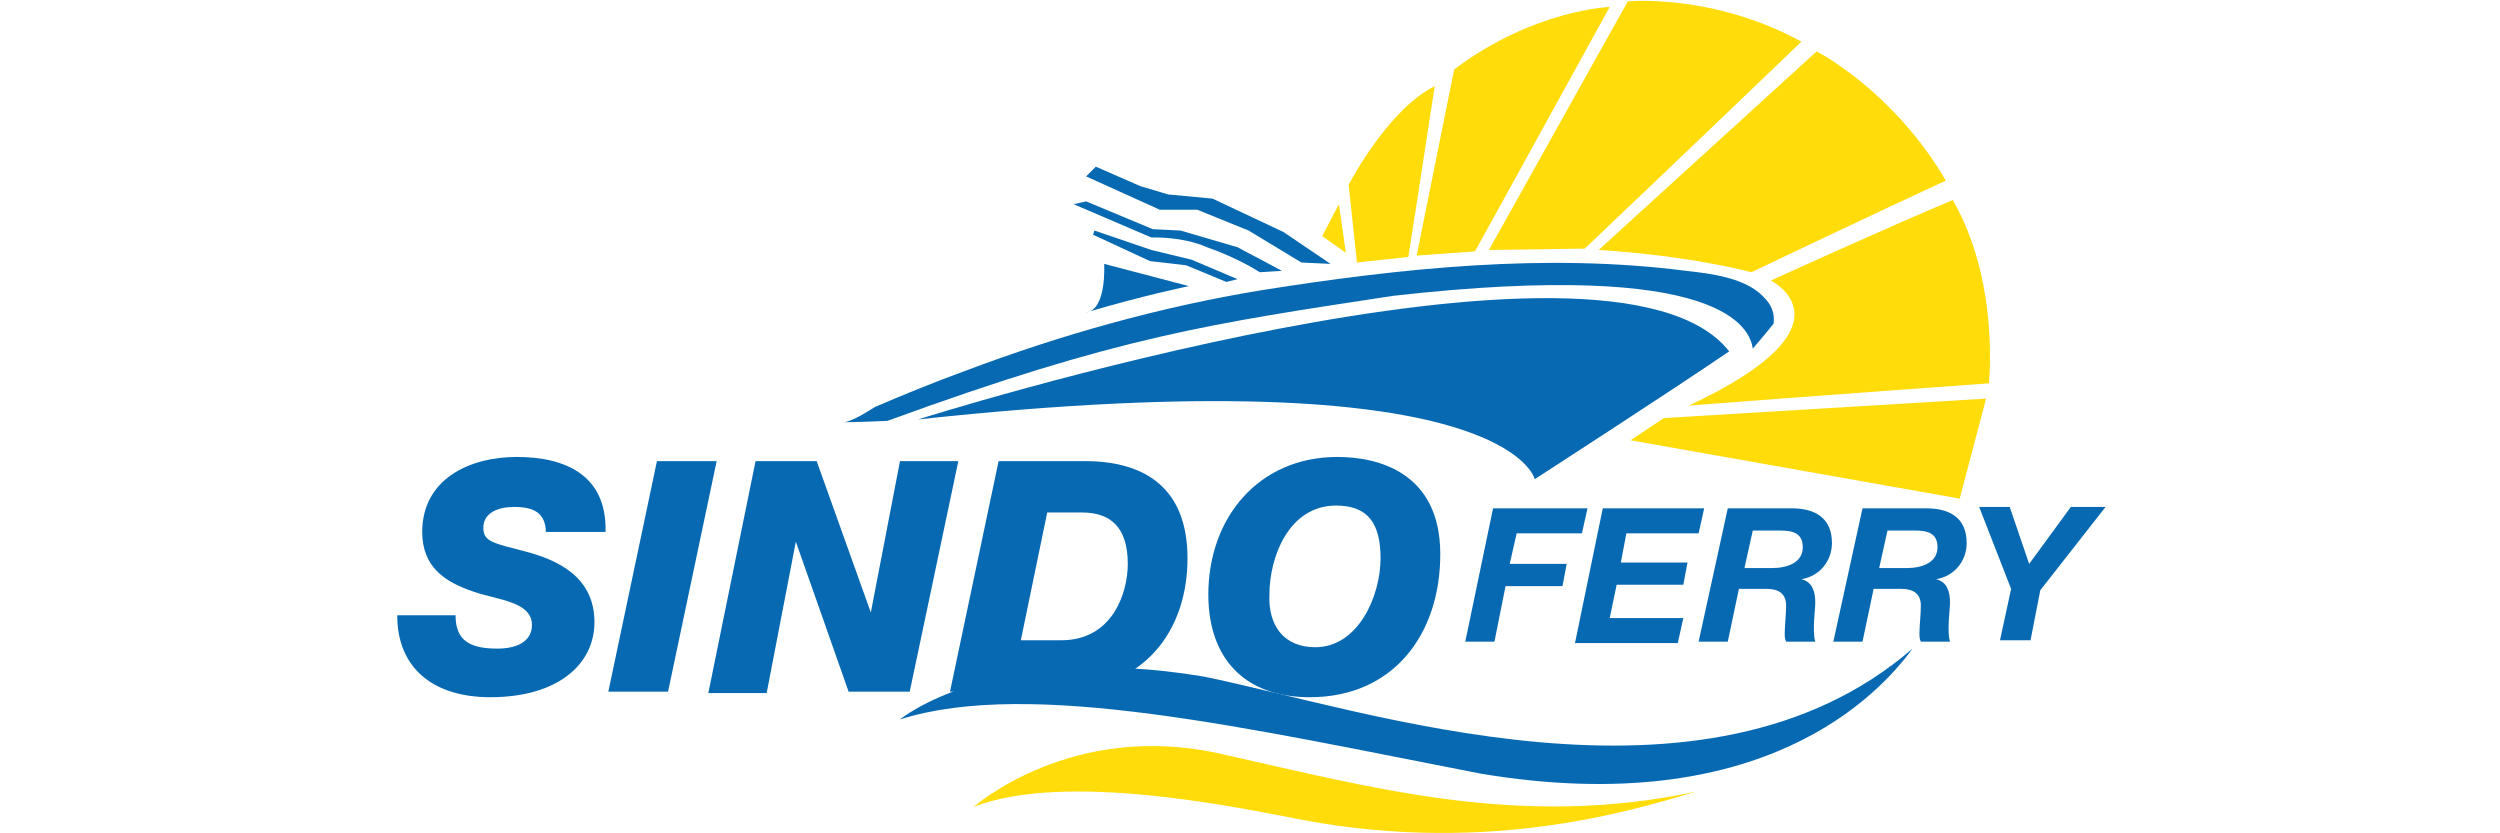<?xml version="1.0" encoding="utf-8"?>
<!-- Generator: Adobe Illustrator 19.1.1, SVG Export Plug-In . SVG Version: 6.00 Build 0)  -->
<svg version="1.1" id="SIND" xmlns="http://www.w3.org/2000/svg" xmlns:xlink="http://www.w3.org/1999/xlink" x="0px" y="0px"
	 viewBox="0 0 180 60" enable-background="new 0 0 180 60" xml:space="preserve">
<g>
	<path fill="#0769B2" d="M66.1,30.2c0,0,49.9-15.8,58.4-4.9c-4.4,3-14,9.2-14,9.2S108.6,25.6,66.1,30.2z"/>
	<path fill="#0769B2" d="M60.7,30.4c0.6,0,1.8-0.8,2.3-1.1c2.1-0.9,4.3-1.8,6.5-2.6c6.9-2.6,14-4.6,21.3-5.8
		c10.1-1.6,20.5-2.7,30.6-1.4c1.8,0.2,4.3,0.5,5.6,1.9c0.5,0.5,0.8,1.1,0.7,1.9c-0.8,1-1.5,1.8-1.5,1.8c-0.2-1.4-2-6.5-25.9-3.8
		c-13.1,2-19.7,2.9-36.4,9C61.9,30.4,60.7,30.4,60.7,30.4z"/>
	<path fill="#0769B2" d="M79.5,19c0,0,0.2,3.3-1.3,3.5c4-1.2,7.4-1.9,7.4-1.9L79.5,19z"/>
	<polygon fill="#0769B2" points="78.8,16.6 78.7,16.9 82.8,18.8 85.4,19.1 88.3,20.3 89.1,20.1 85.8,18.7 82.9,18 	"/>
	<polygon fill="#FFDC0A" points="96.4,14.7 96.9,18.2 95.2,17 	"/>
	<path fill="#FFDC0A" d="M97.1,13.3c0,0,2.8-5.4,6.2-7.1c-1,6.6-1.9,12.3-1.9,12.3l-3.7,0.4L97.1,13.3z"/>
	<path fill="#FFDC0A" d="M102,18.4l4.2-0.3l9.7-17.6c0,0-5.5,0.2-11.2,4.5C104,8.5,102,18.4,102,18.4z"/>
	<path fill="#FFDC0A" d="M107.2,18l10-17.9c0,0,6.1-0.6,12.5,2.9c-7.6,7.3-15.6,14.9-15.6,14.9L107.2,18z"/>
	<path fill="#FFDC0A" d="M115.1,18l15.7-14.3c0,0,5.5,2.8,9.3,9.3c-5.2,2.4-14,6.6-14,6.6S121.7,18.4,115.1,18z"/>
	<path fill="#FFDC0A" d="M127.5,20.2c0,0,6.5,3.2-5.9,9c9.1-0.7,21.6-1.6,21.6-1.6s0.8-7.3-2.6-13.2
		C135.6,16.5,127.5,20.2,127.5,20.2z"/>
	<polygon fill="#FFDC0A" points="143,28.7 141.1,35.9 117.4,31.7 119.8,30.1 	"/>
	<path fill="#0769B2" d="M64.8,51.8c0,0,6.7-5.6,21.8-3.1c11.5,2.3,36.1,11,51.1-2c-2.4,3.3-10.8,12.4-31.1,9
		C90.1,52.5,74.2,48.8,64.8,51.8z"/>
	<path fill="#FFDC0A" d="M70.1,58.1c0,0,7.1-6.3,17.9-3.8c10.8,2.4,21.4,5.4,34.1,2.7c-5,1.5-15.7,4.7-29.5,1.8
		C89.3,58.2,76.7,55.5,70.1,58.1z"/>
	<g>
		<path fill="#0769B2" d="M107.5,36.6h6.8l-0.4,1.8h-4.7l-0.5,2.2h4.1l-0.3,1.6h-4.1l-0.8,4h-2.1L107.5,36.6z"/>
		<path fill="#0769B2" d="M115.4,36.6h7.3l-0.4,1.8h-5.2l-0.4,2.1h4.8l-0.3,1.6h-4.8l-0.5,2.4h5.3l-0.4,1.8h-7.4L115.4,36.6z"/>
		<path fill="#0769B2" d="M124.4,36.6h4.6c1.7,0,2.9,0.7,2.9,2.5c0,1.3-0.9,2.4-2.2,2.6v0c0.8,0.2,1,0.9,1,1.7
			c0,0.4-0.1,1.1-0.1,1.7c0,0.4,0,0.8,0.1,1.1h-2.1c-0.1-0.2-0.1-0.4-0.1-0.6c0-0.6,0.1-1.3,0.1-2c0-0.9-0.6-1.2-1.4-1.2h-2
			l-0.8,3.8h-2.1L124.4,36.6z M125.6,40.9h2c1.1,0,2.2-0.4,2.2-1.5c0-1-0.7-1.2-1.6-1.2h-2L125.6,40.9z"/>
		<path fill="#0769B2" d="M134.1,36.6h4.6c1.7,0,2.9,0.7,2.9,2.5c0,1.3-0.9,2.4-2.2,2.6v0c0.8,0.2,1,0.9,1,1.7
			c0,0.4-0.1,1.1-0.1,1.7c0,0.4,0,0.8,0.1,1.1h-2.1c-0.1-0.2-0.1-0.4-0.1-0.6c0-0.6,0.1-1.3,0.1-2c0-0.9-0.6-1.2-1.4-1.2h-2
			l-0.8,3.8h-2.1L134.1,36.6z M135.3,40.9h2c1.1,0,2.2-0.4,2.2-1.5c0-1-0.7-1.2-1.6-1.2h-2L135.3,40.9z"/>
		<path fill="#0769B2" d="M144.8,42.4l-2.3-5.9h2.2l1.4,4.1l3-4.1h2.5l-4.7,6l-0.7,3.6H144L144.8,42.4z"/>
	</g>
	<g>
		<path fill="#0769B2" d="M32.8,44.3c0,1.8,1,2.4,3,2.4c1.7,0,2.5-0.7,2.5-1.7c0-1.7-2.5-1.8-4.2-2.4c-2.1-0.7-3.7-1.8-3.7-4.3
			c0-3.8,3.4-5.4,6.8-5.4c3.5,0,6.5,1.3,6.4,5.4h-4.3c0-0.6-0.2-1.1-0.6-1.4c-0.4-0.3-1-0.4-1.7-0.4c-1.1,0-2.2,0.4-2.2,1.5
			c0,1,0.7,1.1,3,1.7c2.3,0.6,5,1.8,5,5.1c0,3-2.6,5.4-7.5,5.4c-4,0-6.7-2-6.7-5.9H32.8z"/>
		<path fill="#0769B2" d="M47.3,33.2h4.3l-3.5,16.6h-4.3L47.3,33.2z"/>
		<path fill="#0769B2" d="M54.4,33.2h4.4l3.9,10.9h0l2.1-10.9h4.2l-3.5,16.6h-4.4L57.3,39h0l-2.1,10.9H51L54.4,33.2z"/>
		<path fill="#0769B2" d="M71.9,33.2h6.2c4.3,0,7.4,1.9,7.4,7c0,5.2-3.1,9.6-9.7,9.6h-7.4L71.9,33.2z M73.5,46.1h2.9
			c3.7,0,4.8-3.4,4.8-5.5c0-2.7-1.3-3.7-3.3-3.7h-2.5L73.5,46.1z"/>
		<path fill="#0769B2" d="M96.3,32.9c2.9,0,7.4,1.1,7.4,7c0,5.8-3.4,10.3-9.4,10.3c-4.6,0-7.3-2.7-7.3-7.4
			C87,37.3,90.6,32.9,96.3,32.9z M94.7,46.6c3.1,0,4.7-3.7,4.7-6.4c0-2.5-0.9-3.8-3.2-3.8c-3.4,0-4.8,3.7-4.8,6.4
			C91.3,45,92.4,46.6,94.7,46.6z"/>
	</g>
	<path fill="#0769B2" d="M78.2,14.5l-0.9,0.2l5.6,2.4c0,0,2.2-0.1,4,0.7c2.3,0.8,3.8,1.8,3.8,1.8l1.6-0.1l-3.2-1.7L85,16.6L83,16.5
		L78.2,14.5z"/>
	<polygon fill="#0769B2" points="78.2,12.7 83.5,15.1 86.2,15.1 89.9,16.6 93.7,18.9 95.8,19 92.4,16.7 87.3,14.3 84.1,14 
		82.1,13.4 78.9,12 	"/>
</g>
<g>
</g>
<g>
</g>
<g>
</g>
<g>
</g>
<g>
</g>
<g>
</g>
</svg>
